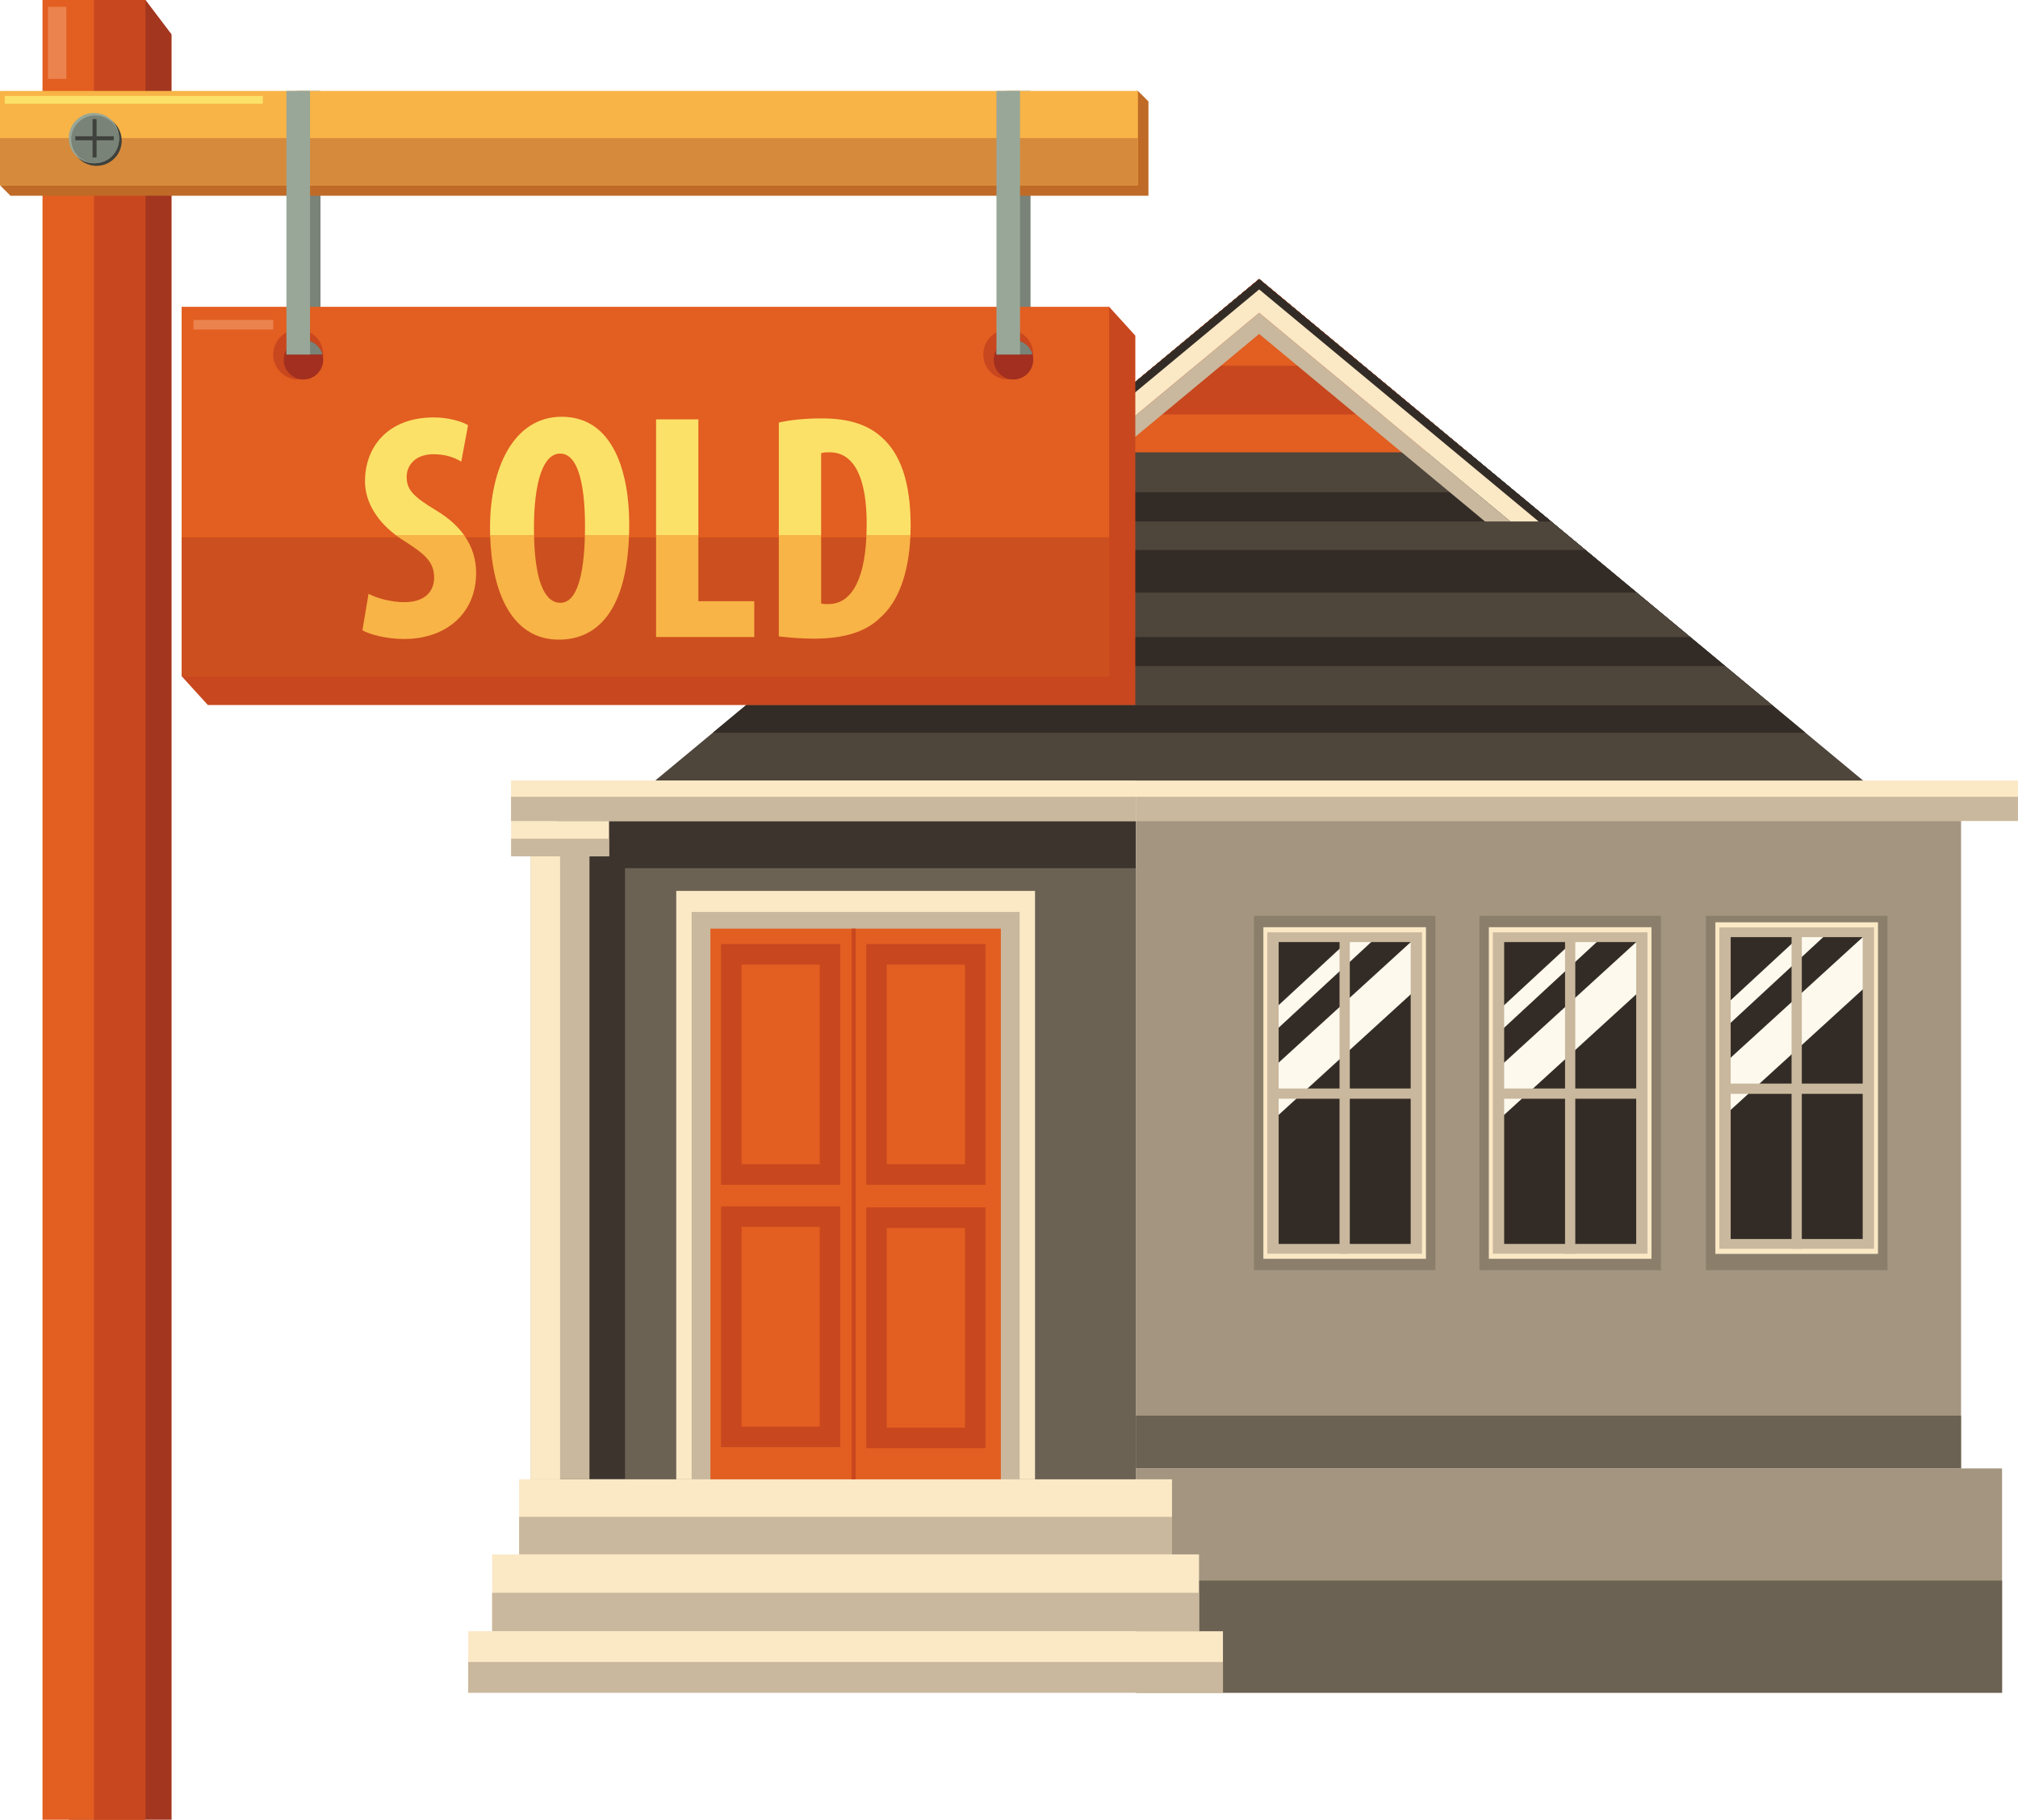 <?xml version="1.0" encoding="UTF-8"?><svg xmlns="http://www.w3.org/2000/svg" xmlns:xlink="http://www.w3.org/1999/xlink" height="391.4" preserveAspectRatio="xMidYMid meet" version="1.0" viewBox="80.7 102.0 433.9 391.4" width="433.9" zoomAndPan="magnify"><g><g><path d="M 219.512 271.574 L 351.438 162.016 L 483.363 271.574 Z M 219.512 271.574" fill="#4e453b"/></g><g><path d="M 233.977 259.562 L 351.438 162.016 L 468.898 259.562 Z M 233.977 259.562" fill="#332c26"/></g><g><path d="M 241.055 253.688 L 351.438 162.016 L 461.82 253.688 Z M 241.055 253.688" fill="#4e453b"/></g><g><path d="M 251.227 245.238 L 351.438 162.016 L 451.648 245.238 Z M 251.227 245.238" fill="#332c26"/></g><g><path d="M 258.746 238.992 L 351.438 162.016 L 444.129 238.992 Z M 258.746 238.992" fill="#4e453b"/></g><g><path d="M 270.246 229.441 L 351.438 162.016 L 432.629 229.441 Z M 270.246 229.441" fill="#332c26"/></g><g><path d="M 281.305 220.258 L 351.438 162.016 L 421.57 220.258 Z M 281.305 220.258" fill="#4e453b"/></g><g><path d="M 288.668 214.141 L 351.438 162.016 L 414.203 214.141 Z M 288.668 214.141" fill="#332c26"/></g><g><path d="M 296.246 207.852 L 351.438 162.016 L 406.629 207.852 Z M 296.246 207.852" fill="#4e453b"/></g><g><path d="M 306.574 199.27 L 351.438 162.016 L 396.301 199.27 Z M 306.574 199.27" fill="#e25e21"/></g><g><path d="M 316.395 191.117 L 351.438 162.016 L 386.48 191.117 Z M 316.395 191.117" fill="#c8471e"/></g><g><path d="M 329.008 180.645 L 351.438 162.016 L 373.867 180.645 Z M 329.008 180.645" fill="#e25e21"/></g><g><path d="M 338.512 172.75 L 351.438 162.016 L 364.363 172.75 Z M 338.512 172.75" fill="#c8471e"/></g><g><path d="M 351.438 162.016 L 288.668 214.141 L 295.008 214.141 L 351.438 167.281 L 407.863 214.141 L 414.203 214.141 L 351.438 162.016" fill="#332c26"/></g><g><path d="M 351.438 164.238 L 291.348 214.141 L 297.418 214.141 L 351.438 169.281 L 405.457 214.141 L 411.527 214.141 L 351.438 164.238" fill="#fbe8c5"/></g><g><path d="M 351.438 169.281 L 297.418 214.141 L 302.875 214.141 L 351.438 173.812 L 400 214.141 L 405.457 214.141 L 351.438 169.281" fill="#c9b89d"/></g><g><path d="M 200.422 420.113 L 324.941 420.113 L 324.941 273.578 L 200.422 273.578 L 200.422 420.113" fill="#3c342d"/></g><g><path d="M 215.086 420.113 L 324.941 420.113 L 324.941 288.691 L 215.086 288.691 L 215.086 420.113" fill="#6c6253"/></g><g><path d="M 502.355 417.773 L 324.941 417.773 L 324.941 273.578 L 502.355 273.578 L 502.355 417.773" fill="#a3957f"/></g><g><path d="M 502.355 417.773 L 324.941 417.773 L 324.941 406.422 L 502.355 406.422 L 502.355 417.773" fill="#6c6253"/></g><g><path d="M 511.172 417.773 L 324.941 417.773 L 324.941 466.012 L 511.172 466.012 L 511.172 417.773" fill="#a3957f"/></g><g><path d="M 511.172 441.895 L 324.941 441.895 L 324.941 466.012 L 511.172 466.012 L 511.172 441.895" fill="#6c6253"/></g><g><path d="M 398.797 298.949 L 398.797 375.137 L 437.82 375.137 L 437.82 298.949 L 398.797 298.949" fill="#8b7f6c"/></g><g><path d="M 447.504 298.949 L 447.504 375.137 L 486.527 375.137 L 486.527 298.949 L 447.504 298.949" fill="#8b7f6c"/></g><g><path d="M 483.219 370.535 L 450.809 370.535 L 450.809 301.434 L 483.219 301.434 L 483.219 370.535" fill="#332c26"/></g><g><path d="M 450.809 323.805 L 474.977 301.434 L 469.738 301.434 L 450.809 318.953 L 450.809 323.805" fill="#fdf9ed"/></g><g><path d="M 450.809 342.52 L 483.219 312.938 L 483.219 301.703 L 450.809 331.285 L 450.809 342.52" fill="#fdf9ed"/></g><g><path d="M 452.09 369.434 L 481.941 369.434 L 481.941 302.531 L 452.09 302.531 Z M 484.496 371.637 L 449.531 371.637 L 449.531 300.332 L 484.496 300.332 L 484.496 371.637" fill="#fbe8c5"/></g><g><path d="M 452.82 368.441 L 481.207 368.441 L 481.207 303.523 L 452.82 303.523 Z M 483.641 370.535 L 450.391 370.535 L 450.391 301.434 L 483.641 301.434 L 483.641 370.535" fill="#c9b89d"/></g><g><path d="M 468.117 370.535 L 465.914 370.535 L 465.914 301.703 L 468.117 301.703 L 468.117 370.535" fill="#c9b89d"/></g><g><path d="M 483.219 337.223 L 450.809 337.223 L 450.809 335.02 L 483.219 335.02 L 483.219 337.223" fill="#c9b89d"/></g><g><path d="M 434.512 371.594 L 402.105 371.594 L 402.105 302.492 L 434.512 302.492 L 434.512 371.594" fill="#332c26"/></g><g><path d="M 402.105 324.863 L 426.273 302.492 L 421.031 302.492 L 402.105 320.012 L 402.105 324.863" fill="#fdf9ed"/></g><g><path d="M 402.105 343.578 L 434.512 313.996 L 434.512 302.766 L 402.105 332.348 L 402.105 343.578" fill="#fdf9ed"/></g><g><path d="M 403.383 370.492 L 433.234 370.492 L 433.234 303.594 L 403.383 303.594 Z M 435.793 372.695 L 400.824 372.695 L 400.824 301.391 L 435.793 301.391 L 435.793 372.695" fill="#fbe8c5"/></g><g><path d="M 404.117 369.5 L 432.504 369.5 L 432.504 304.586 L 404.117 304.586 Z M 434.934 371.594 L 401.684 371.594 L 401.684 302.492 L 434.934 302.492 L 434.934 371.594" fill="#c9b89d"/></g><g><path d="M 419.41 371.594 L 417.207 371.594 L 417.207 302.766 L 419.41 302.766 L 419.41 371.594" fill="#c9b89d"/></g><g><path d="M 434.516 338.277 L 402.105 338.277 L 402.105 336.074 L 434.516 336.074 L 434.516 338.277" fill="#c9b89d"/></g><g><path d="M 350.312 298.949 L 350.312 375.137 L 389.336 375.137 L 389.336 298.949 L 350.312 298.949" fill="#8b7f6c"/></g><g><path d="M 386.027 371.594 L 353.617 371.594 L 353.617 302.492 L 386.027 302.492 L 386.027 371.594" fill="#332c26"/></g><g><path d="M 353.617 324.863 L 377.785 302.492 L 372.547 302.492 L 353.617 320.012 L 353.617 324.863" fill="#fdf9ed"/></g><g><path d="M 353.617 343.578 L 386.027 313.996 L 386.027 302.766 L 353.617 332.348 L 353.617 343.578" fill="#fdf9ed"/></g><g><path d="M 354.898 370.492 L 384.746 370.492 L 384.746 303.594 L 354.898 303.594 Z M 387.305 372.695 L 352.34 372.695 L 352.34 301.391 L 387.305 301.391 L 387.305 372.695" fill="#fbe8c5"/></g><g><path d="M 355.629 369.5 L 384.016 369.5 L 384.016 304.586 L 355.629 304.586 Z M 386.449 371.594 L 353.195 371.594 L 353.195 302.492 L 386.449 302.492 L 386.449 371.594" fill="#c9b89d"/></g><g><path d="M 370.926 371.594 L 368.723 371.594 L 368.723 302.766 L 370.926 302.766 L 370.926 371.594" fill="#c9b89d"/></g><g><path d="M 386.027 338.277 L 353.617 338.277 L 353.617 336.074 L 386.027 336.074 L 386.027 338.277" fill="#c9b89d"/></g><g><path d="M 332.703 436.262 L 192.32 436.262 L 192.32 420.113 L 332.703 420.113 L 332.703 436.262" fill="#fbe8c5"/></g><g><path d="M 332.703 436.262 L 192.32 436.262 L 192.32 428.188 L 332.703 428.188 L 332.703 436.262" fill="#c9b89d"/></g><g><path d="M 338.512 436.262 L 186.516 436.262 L 186.516 452.789 L 338.512 452.789 L 338.512 436.262" fill="#fbe8c5"/></g><g><path d="M 338.512 444.523 L 186.516 444.523 L 186.516 452.789 L 338.512 452.789 L 338.512 444.523" fill="#c9b89d"/></g><g><path d="M 343.652 466.012 L 181.371 466.012 L 181.371 452.789 L 343.652 452.789 L 343.652 466.012" fill="#fbe8c5"/></g><g><path d="M 343.652 466.012 L 181.371 466.012 L 181.371 459.398 L 343.652 459.398 L 343.652 466.012" fill="#c9b89d"/></g><g><path d="M 303.246 420.113 L 226.105 420.113 L 226.105 293.582 L 303.246 293.582 L 303.246 420.113" fill="#fbe8c5"/></g><g><path d="M 299.938 420.113 L 229.41 420.113 L 229.41 298.105 L 299.938 298.105 L 299.938 420.113" fill="#c9b89d"/></g><g><path d="M 295.898 420.113 L 233.449 420.113 L 233.449 301.703 L 295.898 301.703 L 295.898 420.113" fill="#e25e21"/></g><g><path d="M 263.816 420.113 L 264.676 420.113 L 264.676 301.703 L 263.816 301.703 L 263.816 420.113" fill="#c8471e"/></g><g><path d="M 240.145 352.371 L 256.961 352.371 L 256.961 309.418 L 240.145 309.418 Z M 261.367 356.781 L 235.738 356.781 L 235.738 305.008 L 261.367 305.008 L 261.367 356.781" fill="#c8471e"/></g><g><path d="M 240.145 408.785 L 256.961 408.785 L 256.961 365.832 L 240.145 365.832 Z M 261.367 413.195 L 235.738 413.195 L 235.738 361.426 L 261.367 361.426 L 261.367 413.195" fill="#c8471e"/></g><g><path d="M 271.367 352.371 L 288.184 352.371 L 288.184 309.418 L 271.367 309.418 Z M 292.594 356.781 L 266.961 356.781 L 266.961 305.008 L 292.594 305.008 L 292.594 356.781" fill="#c8471e"/></g><g><path d="M 271.367 409.008 L 288.184 409.008 L 288.184 366.051 L 271.367 366.051 Z M 292.594 413.414 L 266.961 413.414 L 266.961 361.645 L 292.594 361.645 L 292.594 413.414" fill="#c8471e"/></g><g><path d="M 209.695 286.152 L 192.555 286.152 L 192.555 281.969 L 209.695 281.969 L 209.695 286.152" fill="#fbe8c5"/></g><g><path d="M 207.445 420.113 L 194.809 420.113 L 194.809 286.152 L 207.445 286.152 L 207.445 420.113" fill="#c9b89d"/></g><g><path d="M 201.125 420.113 L 194.809 420.113 L 194.809 286.152 L 201.125 286.152 L 201.125 420.113" fill="#fbe8c5"/></g><g><path d="M 211.656 286.152 L 190.594 286.152 L 190.594 278.543 L 211.656 278.543 L 211.656 286.152" fill="#fbe8c5"/></g><g><path d="M 211.656 286.152 L 190.594 286.152 L 190.594 282.348 L 211.656 282.348 L 211.656 286.152" fill="#c9b89d"/></g><g><path d="M 514.586 278.543 L 190.594 278.543 L 190.594 269.848 L 514.586 269.848 L 514.586 278.543" fill="#fbe8c5"/></g><g><path d="M 514.586 278.543 L 190.594 278.543 L 190.594 273.34 L 514.586 273.34 L 514.586 278.543" fill="#c9b89d"/></g><g><path d="M 324.941 278.543 L 190.594 278.543 L 190.594 269.848 L 324.941 269.848 L 324.941 278.543" fill="#fbe8c5"/></g><g><path d="M 324.941 278.543 L 190.594 278.543 L 190.594 273.34 L 324.941 273.34 L 324.941 278.543" fill="#c9b89d"/></g><g><path d="M 302.277 178.23 L 297.211 178.23 L 297.211 121.555 L 302.277 121.555 L 302.277 178.23" fill="#798378"/></g><g><path d="M 149.613 178.23 L 144.539 178.23 L 144.539 121.555 L 149.613 121.555 L 149.613 178.23" fill="#798378"/></g><g><path d="M 324.812 253.605 L 125.387 253.605 L 119.754 247.41 L 319.18 167.977 L 324.812 174.176 L 324.812 253.605" fill="#c8471e"/></g><g><path d="M 117.59 493.324 L 95.473 493.324 L 95.473 101.953 L 111.957 101.953 L 117.59 109.391 L 117.59 493.324" fill="#a3361f"/></g><g><path d="M 111.957 493.324 L 89.84 493.324 L 89.84 101.953 L 111.957 101.953 L 111.957 493.324" fill="#e25e21"/></g><g><path d="M 111.957 493.324 L 100.898 493.324 L 100.898 101.953 L 111.957 101.953 L 111.957 493.324" fill="#c8471e"/></g><g><path d="M 327.629 144.09 L 82.945 144.09 L 80.695 141.836 L 325.375 121.555 L 327.629 123.809 L 327.629 144.09" fill="#bf6a27"/></g><g><path d="M 325.375 141.836 L 80.695 141.836 L 80.695 121.555 L 325.375 121.555 L 325.375 141.836" fill="#f8b446"/></g><g><path d="M 325.375 141.836 L 80.695 141.836 L 80.695 131.695 L 325.375 131.695 L 325.375 141.836" fill="#d68a3c"/></g><g><path d="M 96.055 132.258 C 96.055 129.273 98.477 126.852 101.461 126.852 C 104.445 126.852 106.867 129.273 106.867 132.258 C 106.867 135.246 104.445 137.664 101.461 137.664 C 98.477 137.664 96.055 135.246 96.055 132.258" fill="#3e413c"/></g><g><path d="M 95.492 131.695 C 95.492 128.711 97.914 126.289 100.898 126.289 C 103.883 126.289 106.305 128.711 106.305 131.695 C 106.305 134.684 103.883 137.102 100.898 137.102 C 97.914 137.102 95.492 134.684 95.492 131.695" fill="#99a798"/></g><g><path d="M 96.02 131.961 C 96.02 129.117 98.32 126.816 101.16 126.816 C 104.004 126.816 106.305 129.117 106.305 131.961 C 106.305 134.801 104.004 137.102 101.16 137.102 C 98.32 137.102 96.02 134.801 96.02 131.961" fill="#798378"/></g><g><path d="M 101.461 135.867 L 100.602 135.867 L 100.602 127.605 L 101.461 127.605 L 101.461 135.867" fill="#3e413c"/></g><g><path d="M 96.898 132.164 L 96.898 131.305 L 105.16 131.305 L 105.16 132.164 L 96.898 132.164" fill="#3e413c"/></g><g><path d="M 319.18 247.41 L 119.754 247.41 L 119.754 167.977 L 319.18 167.977 L 319.18 247.41" fill="#e25e21"/></g><g><path d="M 319.18 247.41 L 119.754 247.41 L 119.754 217.551 L 319.18 217.551 L 319.18 247.41" fill="#cc4f1f"/></g><g><path d="M 139.453 178.23 C 139.453 175.266 141.855 172.859 144.824 172.859 C 147.789 172.859 150.195 175.266 150.195 178.23 C 150.195 181.195 147.789 183.602 144.824 183.602 C 141.855 183.602 139.453 181.195 139.453 178.23" fill="#c8471e"/></g><g><path d="M 141.707 179.355 C 141.707 177.012 143.605 175.113 145.949 175.113 C 148.293 175.113 150.195 177.012 150.195 179.355 C 150.195 181.699 148.293 183.602 145.949 183.602 C 143.605 183.602 141.707 181.699 141.707 179.355" fill="#a22f1f"/></g><g><path d="M 149.957 177.973 C 149.52 176.699 148.492 175.699 147.199 175.301 L 144.699 175.301 C 143.676 175.617 142.82 176.312 142.289 177.219 L 142.289 178.23 L 149.957 178.23 L 149.957 177.973" fill="#798378"/></g><g><path d="M 147.359 178.23 L 142.289 178.23 L 142.289 121.555 L 147.359 121.555 L 147.359 178.23" fill="#99a798"/></g><g><path d="M 292.121 178.23 C 292.121 175.266 294.523 172.859 297.488 172.859 C 300.457 172.859 302.859 175.266 302.859 178.23 C 302.859 181.195 300.457 183.602 297.488 183.602 C 294.523 183.602 292.121 181.195 292.121 178.23" fill="#c8471e"/></g><g><path d="M 294.371 179.355 C 294.371 177.012 296.273 175.113 298.617 175.113 C 300.961 175.113 302.859 177.012 302.859 179.355 C 302.859 181.699 300.961 183.602 298.617 183.602 C 296.273 183.602 294.371 181.699 294.371 179.355" fill="#a22f1f"/></g><g><path d="M 302.625 177.973 C 302.184 176.699 301.16 175.699 299.867 175.301 L 297.367 175.301 C 296.344 175.617 295.488 176.312 294.953 177.219 L 294.953 178.23 L 302.625 178.23 L 302.625 177.973" fill="#798378"/></g><g><path d="M 300.023 178.23 L 294.953 178.23 L 294.953 121.555 L 300.023 121.555 L 300.023 178.23" fill="#99a798"/></g><g><path d="M 137.219 124.316 L 81.727 124.316 L 81.727 122.629 L 137.219 122.629 L 137.219 124.316" fill="#fbe168"/></g><g><path d="M 94.969 118.965 L 91.023 118.965 L 91.023 103.473 L 94.969 103.473 L 94.969 118.965" fill="#eb834e"/></g><g><path d="M 139.453 172.859 L 122.289 172.859 L 122.289 170.793 L 139.453 170.793 L 139.453 172.859" fill="#eb834e"/></g><g><path d="M 174.602 211.836 C 169.531 208.777 168.141 207.32 168.141 204.539 C 168.141 202.039 170.016 199.68 173.906 199.68 C 176.547 199.68 178.559 200.441 179.879 201.277 L 181.34 193.43 C 179.949 192.594 177.031 191.762 173.977 191.762 C 164.184 191.762 159.18 198.012 159.18 205.516 C 159.18 209.223 161.043 213.461 165.785 217.066 L 180.477 217.066 C 179.133 215.188 177.219 213.422 174.602 211.836" fill="#fbe168"/></g><g><path d="M 165.785 217.066 C 166.465 217.582 167.203 218.086 168.004 218.57 C 171.961 221.141 174.043 222.809 174.043 226.211 C 174.043 229.27 171.961 231.492 167.656 231.492 C 165.016 231.492 161.82 230.727 159.945 229.684 L 158.625 237.535 C 160.152 238.438 163.836 239.41 167.586 239.41 C 176.754 239.41 183.074 233.781 183.074 225.238 C 183.074 222.398 182.305 219.625 180.477 217.066 L 165.785 217.066" fill="#f8b446"/></g><g><path d="M 195.508 215.586 C 195.508 205.516 197.523 199.539 201.133 199.539 C 205.23 199.539 206.484 206.973 206.484 215.168 C 206.484 215.812 206.477 216.445 206.461 217.066 L 215.957 217.066 C 215.98 216.312 215.996 215.547 215.996 214.754 C 215.996 204.055 212.805 191.621 201.48 191.621 C 191.133 191.621 186.062 202.664 186.062 215.445 C 186.062 215.988 186.07 216.527 186.086 217.066 L 195.527 217.066 C 195.516 216.582 195.508 216.094 195.508 215.586" fill="#fbe168"/></g><g><path d="M 206.461 217.066 C 206.273 225.594 204.766 231.629 201.203 231.629 C 197.699 231.629 195.711 226.707 195.527 217.066 L 186.086 217.066 C 186.43 229.227 190.68 239.547 200.855 239.547 C 209.348 239.547 215.426 233.016 215.957 217.066 L 206.461 217.066" fill="#f8b446"/></g><g><path d="M 230.863 192.18 L 221.766 192.18 L 221.766 217.066 L 230.863 217.066 L 230.863 192.18" fill="#fbe168"/></g><g><path d="M 230.863 217.066 L 221.766 217.066 L 221.766 238.992 L 242.879 238.992 L 242.879 231.281 L 230.863 231.281 L 230.863 217.066" fill="#f8b446"/></g><g><path d="M 267.004 217.066 C 266.559 228.137 262.949 231.906 258.855 231.906 C 258.371 231.906 257.676 231.906 257.258 231.77 L 257.258 217.066 L 248.16 217.066 L 248.16 238.855 C 249.965 239.062 252.812 239.34 255.66 239.34 C 262.191 239.34 266.844 237.883 269.969 234.824 C 273.766 231.48 276.129 225.445 276.457 217.066 L 267.004 217.066" fill="#f8b446"/></g><g><path d="M 257.258 199.473 C 257.812 199.262 258.441 199.262 259.066 199.262 C 264.551 199.262 267.051 205.098 267.051 214.684 C 267.051 215.512 267.035 216.305 267.004 217.066 L 276.457 217.066 C 276.48 216.402 276.5 215.727 276.5 215.027 C 276.5 205.93 274.414 199.75 270.387 196.137 C 267.398 193.359 263.301 191.969 257.398 191.969 C 253.785 191.969 250.453 192.316 248.16 192.871 L 248.16 217.066 L 257.258 217.066 L 257.258 199.473" fill="#fbe168"/></g></g></svg>